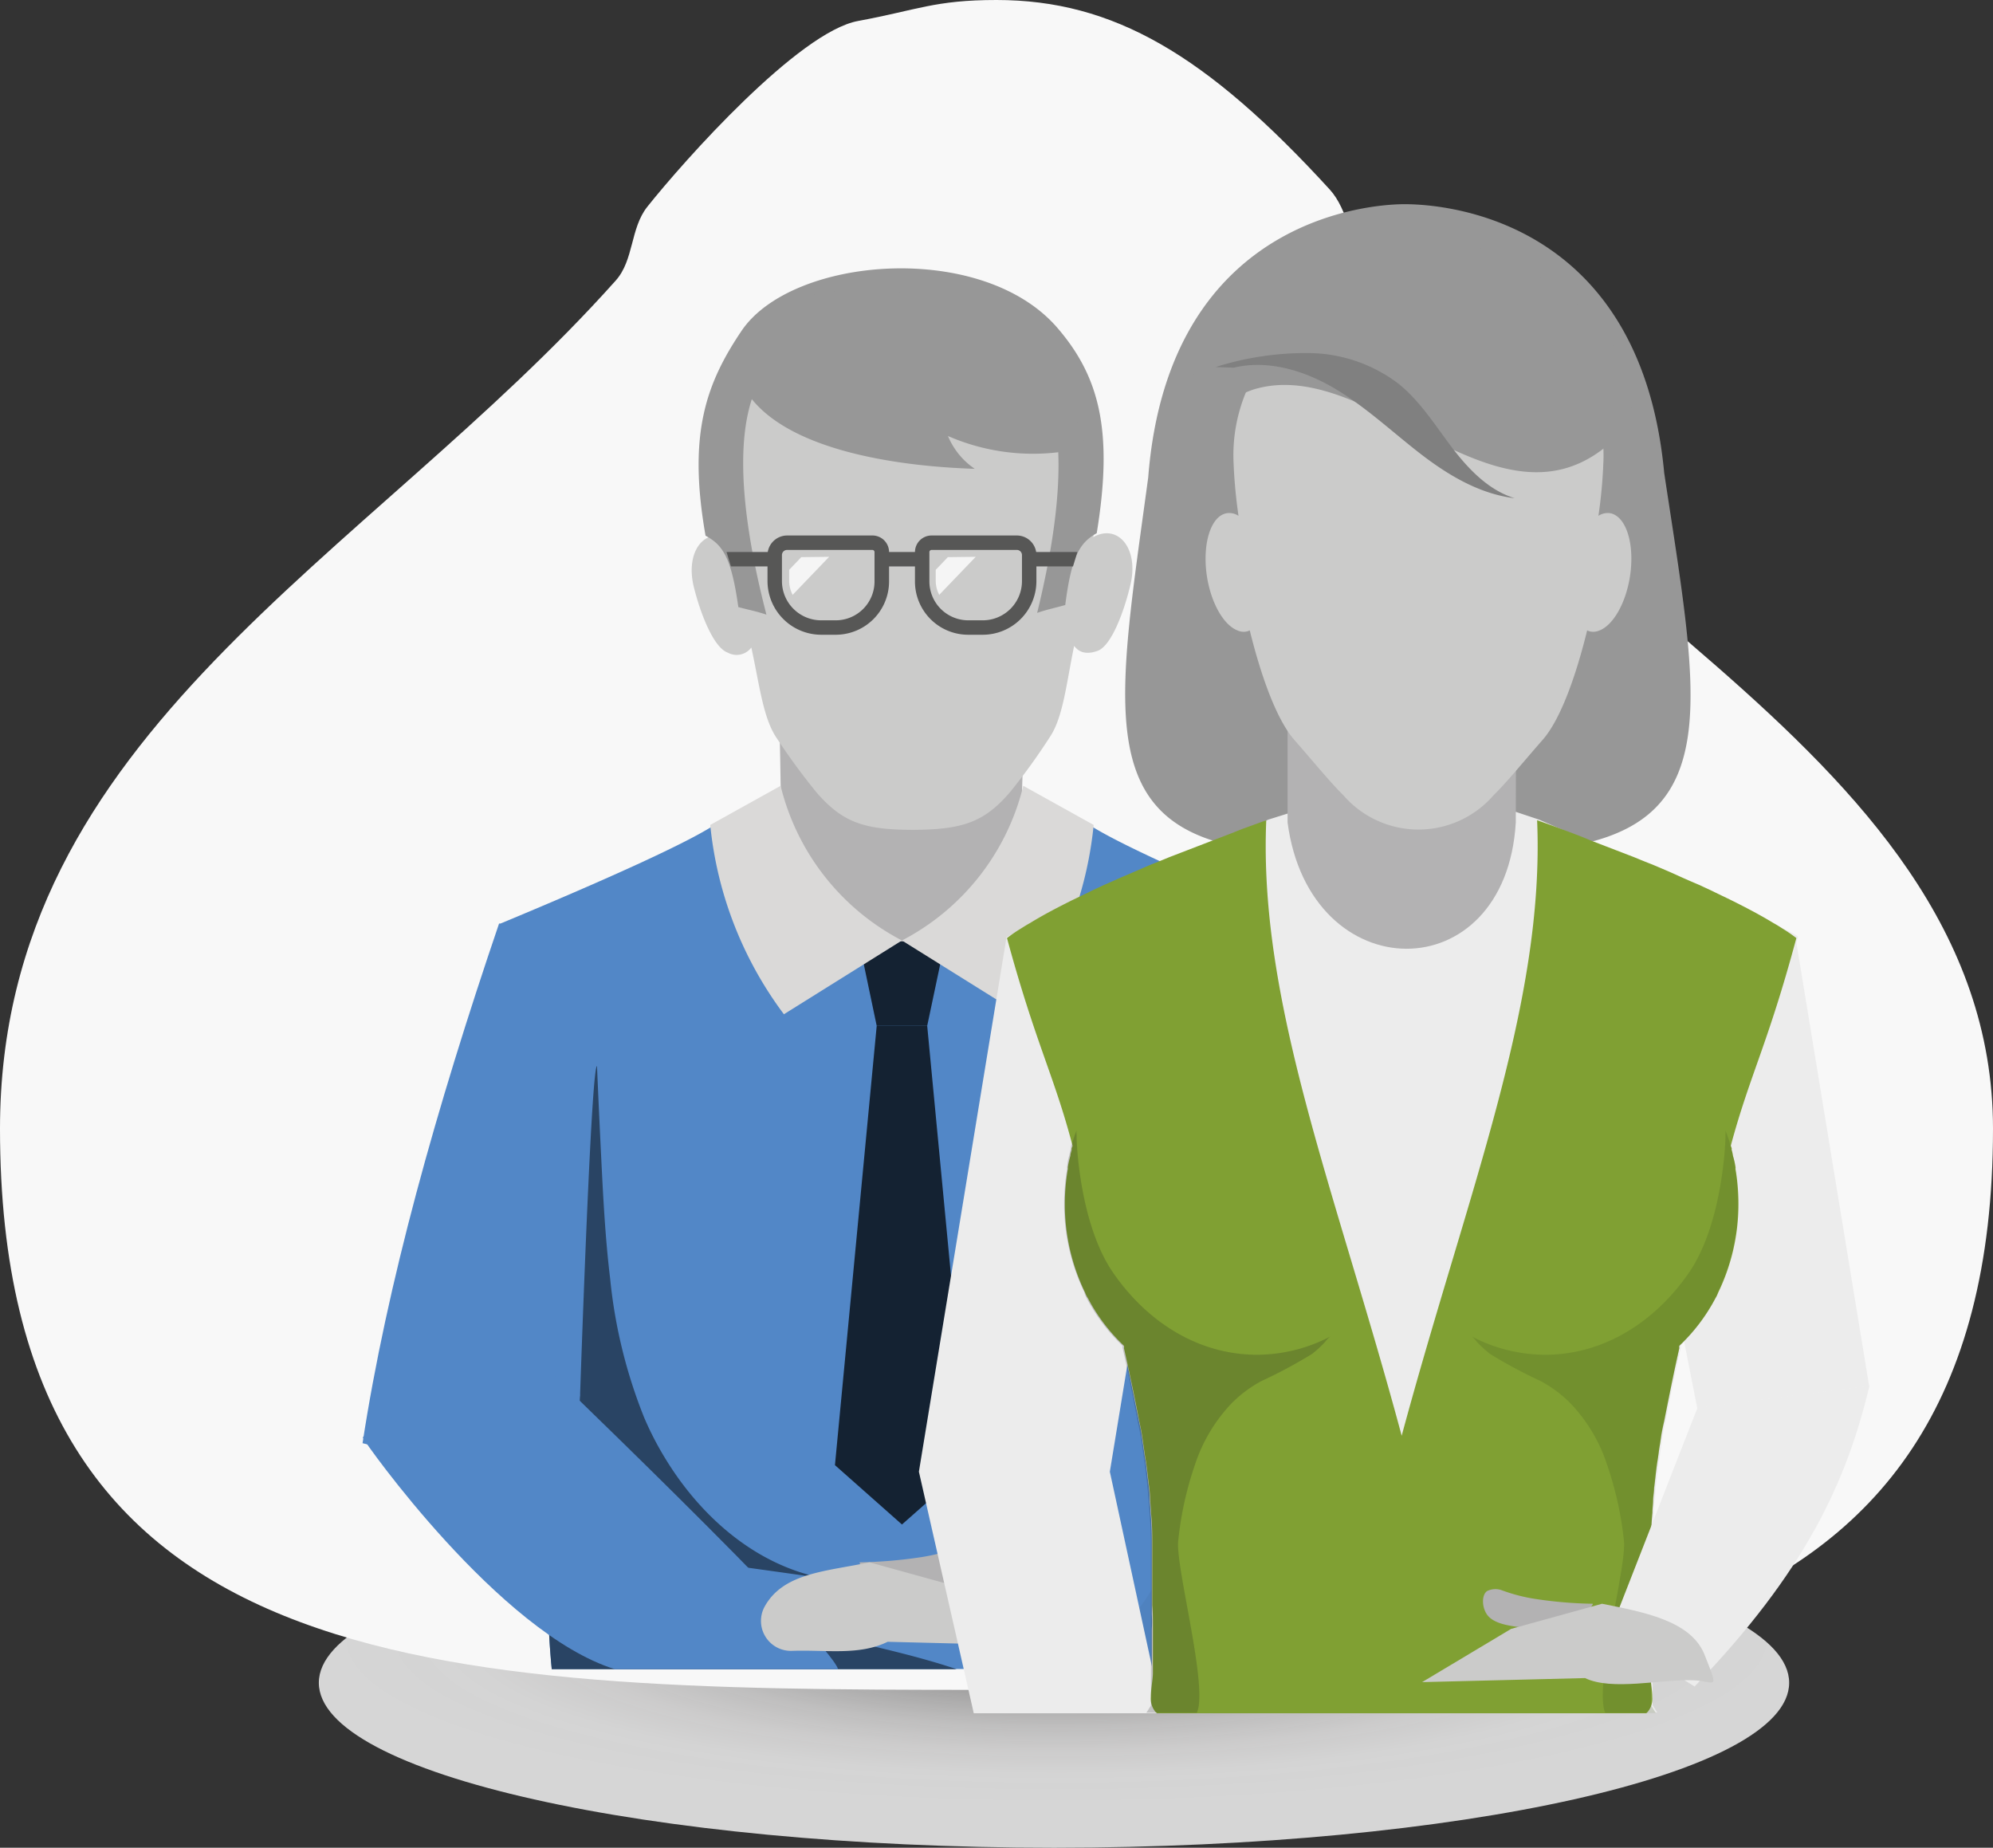 <?xml version="1.0" encoding="UTF-8"?>
<svg width="182.34" height="169.04" version="1.1" viewBox="0 0 182.34 169.04" xmlns="http://www.w3.org/2000/svg">
 <rect x="0" y="0" width="182.34" height="169.04" fill="#333333" stroke="none"/>
 <defs>
  <style>.cls-1{isolation:isolate;}.cls-2{opacity:0.8;mix-blend-mode:multiply;fill:url(#radial-gradient);}.cls-3{fill:#f8f8f8;}.cls-4{fill:#5287c7;}.cls-5{fill:#ececec;}.cls-6{fill:#142232;}.cls-7{fill:#294464;}.cls-16,.cls-8{fill:#1d1c1a;}.cls-8{opacity:0.05;}.cls-9{fill:#b3b2b3;}.cls-10{fill:#cbcbca;}.cls-11{fill:#979797;}.cls-12{fill:#dad9d8;}.cls-13{fill:#575756;}.cls-14{fill:#f5f5f5;}.cls-15{fill:#80a033;}.cls-16,.cls-17{opacity:0.2;}.cls-17{fill:#40501a;}.cls-18{fill:gray;}</style>
  <radialGradient id="radial-gradient" cx="679.55" cy="-1733.7" r="69.31" gradientTransform="matrix(-.97 0 0 .22 835.05 583.92)" gradientUnits="userSpaceOnUse">
   <stop stop-color="#c9c5c5" stop-opacity=".8" offset="0"/>
   <stop stop-color="#c9c5c5" stop-opacity=".72" offset=".03"/>
   <stop stop-color="#c9c5c5" stop-opacity=".63" offset=".08"/>
   <stop stop-color="#c9c5c5" stop-opacity=".6" offset=".11"/>
   <stop stop-color="#d0cccc" stop-opacity=".65" offset=".16"/>
   <stop stop-color="#dedcdc" stop-opacity=".76" offset=".27"/>
   <stop stop-color="#eae9e9" stop-opacity=".84" offset=".4"/>
   <stop stop-color="#f3f2f2" stop-opacity=".91" offset=".52"/>
   <stop stop-color="#faf9f9" stop-opacity=".96" offset=".66"/>
   <stop stop-color="#fefefe" stop-opacity=".99" offset=".81"/>
   <stop stop-color="#fff" offset="1"/>
  </radialGradient>
 </defs>
 <g class="cls-1" transform="translate(-79.22,-52.53)">
  <g data-name="Layer 1">
   <path class="cls-2" d="m108.39 206.48c0 8.33 30.12 15.09 67.26 15.09s67.26-6.76 67.26-15.09-30.11-15.09-67.26-15.09-67.26 6.75-67.26 15.09z" fill="url(#radial-gradient)"/>
   <path class="cls-3" d="m261.56 155.79c0 50.36-42.32 51.34-92.67 51.34s-89.67-1-89.67-51.34c0-36.25 33.58-52.11 56.33-77.59 1.68-1.88 1.32-4.77 2.89-6.75 3.38-4.25 13.85-16 19.28-17s7-1.92 12.67-1.92c10.69 0 19.21 5 30.49 17.34 1.67 1.83 2.13 5.14 3.1 8 8.96 26.88 57.58 41.79 57.58 77.92z"/>
   <path class="cls-4" d="m129.88 189.16-17.49-4.6c2.22-14.5 6.71-30.57 12.49-47.54l17.49 4.6z"/>
   <path class="cls-4" d="m193.61 189.16 17.48-4.6c-2.22-14.5-6.71-30.57-12.49-47.54l-17.49 4.6z"/>
   <path class="cls-5" d="m211.1 184a0.59 0.59 0 0 0-0.06 0.14c-0.07 0.16-0.15 0.32-0.21 0.47-0.62 1.41-1.27 2.79-2 4.17-0.77 1.58-1.58 3.16-2.42 4.72q-3.21 6-7 11.7h-20.41c0.21-0.62 0.41-1.24 0.63-1.86a79.55 79.55 0 0 1 9.37-18.56c0.82-1.2 1.69-2.39 2.56-3.51 0.48-0.61 0.95-1.19 1.43-1.76 0.2-0.24 0.41-0.46 0.6-0.7q1.74-2 3.61-3.85l13.8 9.04z"/>
   <path class="cls-4" d="m194.67 166.89a54.74 54.74 0 0 0-1.12 11.9c0 3.41 0.16 6.86 0.32 10.31 0.12 2.85 0.25 5.72 0.27 8.54a70.25 70.25 0 0 1-0.35 7.58h-64.09a76.68 76.68 0 0 1-0.32-9.64c0.05-2.16 0.14-4.33 0.24-6.5 0.16-3.45 0.33-6.9 0.31-10.31a54.8 54.8 0 0 0-1.12-11.9c-1.46-6.49-2-14.81-3.93-29.82h0.06c8.07-3.35 18.65-7.95 20.39-9.61a36.81 36.81 0 0 0 8.16 1.39c3.25 0.3 6.49 0.49 8.25 0.68 3.52-0.38 13-0.74 16.41-2.07 1.75 1.66 12.33 6.26 20.39 9.61h0.06c-1.9 15.03-2.47 23.35-3.93 29.84z"/>
   <polygon class="cls-6" points="161.74 138.55 165.68 138.66 164.05 146.38 159.43 146.38 157.81 138.66"/>
   <polygon class="cls-6" points="161.74 192 167.88 186.57 164.05 146.38 159.43 146.38 155.61 186.57"/>
   <path class="cls-7" d="m166.75 205.24h-34.12v-0.06 0.06h-2.93a76.68 76.68 0 0 1-0.32-9.64c1.22-0.46 2.14-1.59 2.71-3.6 0 0 0.08-6.83 0.16-10.37 0-0.59 0-1.08 0.05-1.45a2.62 2.62 0 0 1 0-0.28c0.32-9.24 1.09-29.84 1.54-29.84q0.18 4.24 0.39 8.47c0.18 3.64 0.37 7.32 0.81 10.95a46.31 46.31 0 0 0 3.12 12.75 28.79 28.79 0 0 0 2.05 3.93c3.34 5.4 8.49 9.75 14.62 10.8-4.82-0.68-9.65-1.36-14.48-2l-2.27-0.32a22.46 22.46 0 0 0 3.25 2.47c7.34 4.6 16.97 5.28 25.42 8.13z"/>
   <path class="cls-8" d="m208.88 188.82c-0.77 1.58-1.58 3.16-2.42 4.72q-3.21 6-7 11.7h-23.46a13.71 13.71 0 0 0 3.66-1.86c3.87-2.69 6.36-7.16 7.89-12.35a50.2 50.2 0 0 0 1.4-6.21c0.12-0.71 0.22-1.42 0.31-2.15 0.32-2.57 0.51-5.17 0.59-7.72a168.63 168.63 0 0 0-1-21.21c0.25 2.19 3.09 12.14 4.07 25.81v0.41c0.06 0.87 0.11 4 0.13 7.36 0 3.85 0.08 7.94 0.11 9a4 4 0 0 0 0.92 1.36c2.92 2.72 8.48-2.68 14.8-8.86z"/>
   <path class="cls-9" d="m150.53 118.52 0.07 3.41 0.06 3.64v1.63l0.21 11.67 6.92-0.14 3.74-0.07h0.32l3.42-0.07 7.11-0.14 0.32-11.26v-1.43l0.11-3.62 0.09-3z"/>
   <path class="cls-10" d="m162.45 79.12c10 0 18.05 6.57 17.3 18.46a30.07 30.07 0 0 1-0.51 4.09c2.23-1.26 4.19 1 3.41 4.33-0.56 2.38-1.72 5.59-3 6.07-1.59 0.58-2.07-0.41-2.16-0.44-0.71 3.44-1 6.51-2.22 8.33a57.78 57.78 0 0 1-3.61 5c-2.36 2.77-4.32 3.46-8.83 3.49-4.5 0-6.47-0.64-8.87-3.38a60.29 60.29 0 0 1-3.67-5c-1.25-1.81-1.58-4.87-2.33-8.3a1.68 1.68 0 0 1-2.15 0.47c-1.33-0.47-2.53-3.66-3.11-6-0.83-3.37 1.1-5.6 3.35-4.37a31.77 31.77 0 0 1-0.57-4.08c-0.98-11.88 6.94-18.58 16.97-18.67z"/>
   <path class="cls-11" d="m176 82.57c3.86 4.5 5.07 9.5 3.56 18.74-1.51 0.85-2.3 2-2.88 6.57-1.09 0.31-1.57 0.38-2.57 0.72 6-24.5-3.49-24.92-6.09-25.43a65.52 65.52 0 0 0-12.91 0.08c-2.59 0.54-12.08 1.09-5.77 25.51-1-0.33-1.48-0.4-2.57-0.69-0.64-4.59-1.45-5.7-3-6.53-1.62-9.23 0-13.87 3.32-18.78 4.67-6.82 22.06-8.22 28.91-0.19z"/>
   <path class="cls-11" d="m155.59 79.16a7.47 7.47 0 0 0-3.52 1.11c-1.54 0.85-5.5 6.57-4.67 7.92 3.34 5.47 13.71 7 21 7.23a6.76 6.76 0 0 1-2.45-3 19.5 19.5 0 0 0 12.67 1c-1.31-3.58-2.71-7.29-5.49-9.89a16.35 16.35 0 0 0-8.3-3.86 49.38 49.38 0 0 0-9.24-0.51z"/>
   <path class="cls-12" d="m150.94 145.32a34.63 34.63 0 0 1-6.74-17.32l6.44-3.58a21.76 21.76 0 0 0 11.1 14.15z"/>
   <path class="cls-12" d="m172.55 145.32a34.61 34.61 0 0 0 6.73-17.32l-6.44-3.58a21.76 21.76 0 0 1-11.1 14.15z"/>
   <path class="cls-13" d="m159.23 105.72v-2.67a0.2 0.2 0 0 0-0.19-0.21h-7.8a0.47 0.47 0 0 0-0.48 0.48v2.37a3.59 3.59 0 0 0 3.6 3.59h1.32a3.55 3.55 0 0 0 3.55-3.56zm1.33-2.67v2.67a4.88 4.88 0 0 1-4.88 4.88h-1.32a4.92 4.92 0 0 1-4.92-4.91v-2.37a1.8 1.8 0 0 1 1.8-1.8h7.76a1.52 1.52 0 0 1 1.56 1.53z"/>
   <path class="cls-13" d="m164.25 105.72v-2.67a0.2 0.2 0 0 1 0.2-0.21h7.8a0.47 0.47 0 0 1 0.47 0.48v2.37a3.59 3.59 0 0 1-3.59 3.59h-1.32a3.56 3.56 0 0 1-3.56-3.56zm-1.32-2.67v2.67a4.87 4.87 0 0 0 4.88 4.88h1.32a4.91 4.91 0 0 0 4.91-4.91v-2.37a1.79 1.79 0 0 0-1.79-1.8h-7.8a1.52 1.52 0 0 0-1.52 1.53z"/>
   <polygon class="cls-13" points="145.69 103.03 150.1 103.03 150.1 104.35 146.09 104.35"/>
   <polygon class="cls-13" points="177.79 103.03 173.39 103.03 173.39 104.35 177.39 104.35"/>
   <rect class="cls-13" x="160.24" y="103.03" width="3" height="1.32"/>
   <path class="cls-14" d="m152.53 103.5-1.11 1.16v1a2.8 2.8 0 0 0 0.32 1.29l3.34-3.48z"/>
   <path class="cls-14" d="m165.94 103.5-1.11 1.16v1a2.8 2.8 0 0 0 0.32 1.29l3.34-3.48z"/>
   <path class="cls-4" d="m155.9 205.24h-20.42c-10.6-3.3-23-20.92-23-21.08l-0.07-0.14 0.1-0.07 13.84-9c1.22 1.21 28.65 27.46 29.55 30.29z"/>
   <path class="cls-9" d="m166.81 194.12a16.39 16.39 0 0 1-3.33 0.87 42.12 42.12 0 0 1-5.58 0.47c-0.36 0 2 2.26 2.87 2.37a8.72 8.72 0 0 0 3.18 0.06c1.32-0.21 3.43-0.27 4.21-1.34 0.55-0.74 0.58-2 0.05-2.34a1.93 1.93 0 0 0-1.4-0.09z"/>
   <path class="cls-10" d="m158.77 195.46 8.9 2.46 8.7 5.21-15.94-0.4c-2.61 1.28-5.61 0.72-8.74 0.83a2.74 2.74 0 0 1-2.54-4c1.7-3.15 5.63-3.26 9.62-4.1z"/>
   <path class="cls-11" d="m231.48 95.81c-2.28-24.42-21.83-24.6-23.79-24.6s-21.51 0.56-23.42 25c-2.72 20.11-5.06 31.24 8.21 33.8a51.8 51.8 0 0 0 7.64 1.17 1.51 1.51 0 0 1 0.47 0.11h3.8l11.32-0.09a1.09 1.09 0 0 1 0.45-0.11c0.26 0 0.6-0.09 1-0.13a40.07 40.07 0 0 0 6.61-1.18c13.23-2.78 10.74-13.92 7.71-33.97z"/>
   <polygon class="cls-5" points="168.31 209.27 163.29 187.17 171.31 138.26 188.78 138.26 180.76 187.17 185.54 209.27"/>
   <polygon class="cls-5" points="243.49 138.26 226.02 138.26 234.5 181.35 250.23 179.34"/>
   <path class="cls-5" d="m171.31 138.27c2.61 9.73 4.26 12.49 6 19a0.73 0.73 0 0 1-0.09 0.23 0.48 0.48 0 0 1 0 0.18c0 0.17-0.08 0.34-0.11 0.51a9 9 0 0 0-0.23 1 0.58 0.58 0 0 0 0 0.19 19.14 19.14 0 0 0-0.28 3.16 18.56 18.56 0 0 0 1.86 8.18 2.44 2.44 0 0 0 0.26 0.51 16.52 16.52 0 0 0 3.29 4.34 0.43 0.43 0 0 1 0 0.22c0.58 2.56 1 4.75 1.4 6.69 0.08 0.37 0.17 0.75 0.23 1.14s0.11 0.77 0.17 1.15 0.13 1 0.22 1.41c0.12 0.84 0.19 1.63 0.3 2.4a11.32 11.32 0 0 1 0.08 1.13c0 0.39 0.07 0.73 0.07 1.12 0.1 1 0.12 2 0.12 3v3.17 3.21a13.1 13.1 0 0 1 0 1.39v3.79 2.33 0.82c-0.15 0.22-0.27 0.43-0.42 0.65h46.66c-0.15-0.22-0.27-0.43-0.42-0.66v-0.81-2.33-3.79-1.39-3.21-3.17a27.55 27.55 0 0 1 0.13-3c0-0.39 0-0.73 0.06-1.12s0.05-0.74 0.09-1.13c0.11-0.77 0.17-1.56 0.3-2.4 0.08-0.45 0.15-0.94 0.21-1.41s0.11-0.77 0.17-1.15 0.15-0.77 0.24-1.14c0.36-1.94 0.81-4.13 1.39-6.69a0.43 0.43 0 0 1 0-0.22 16.56 16.56 0 0 0 3.3-4.34 3 3 0 0 0 0.25-0.51 18.56 18.56 0 0 0 1.86-8.18 19.15 19.15 0 0 0-0.27-3.16 0.4 0.4 0 0 0 0-0.19 7.29 7.29 0 0 0-0.23-1 3.1 3.1 0 0 0-0.11-0.51 0.48 0.48 0 0 1 0-0.18 1.21 1.21 0 0 1-0.09-0.27c1.72-6.51 3.36-9.27 6-19 0.11-0.41-23.7-10.72-23.7-10.72l-12-4-12.76 4s-23.99 10.63-23.95 10.76z"/>
   <path class="cls-15" d="m185.07 209.27-0.13-0.12a1.89 1.89 0 0 1-0.43-1.35c0-0.73 0.17-1.54 0.19-2.16v-4.35c0-0.64 0-1.26-0.06-1.9v-2.31-3.17c0-1.01 0-2-0.12-3 0-0.39-0.05-0.73-0.07-1.12a11.32 11.32 0 0 0-0.08-1.13c-0.11-0.77-0.18-1.56-0.3-2.4-0.09-0.45-0.15-0.94-0.22-1.41s-0.11-0.77-0.17-1.15-0.15-0.77-0.23-1.14c-0.37-1.94-0.82-4.13-1.4-6.69a0.43 0.43 0 0 0 0-0.22 16.52 16.52 0 0 1-3.29-4.34 2.44 2.44 0 0 1-0.26-0.51 18.56 18.56 0 0 1-1.86-8.18 19.14 19.14 0 0 1 0.28-3.16 0.58 0.58 0 0 1 0-0.19 9 9 0 0 1 0.23-1c0-0.17 0.07-0.34 0.11-0.51a0.48 0.48 0 0 0 0-0.18 0.73 0.73 0 0 0 0.09-0.23c-1.71-6.51-3.36-9.27-6-19a14.32 14.32 0 0 1 1.22-0.84c0.28-0.17 0.56-0.36 0.88-0.53 1.15-0.71 2.48-1.41 3.91-2.12l1.46-0.7c0.42-0.22 0.87-0.41 1.32-0.63 0.69-0.29 1.37-0.62 2.08-0.91l2.31-1c0.56-0.21 1.13-0.45 1.69-0.68l4-1.54c0.85-0.32 1.71-0.65 2.57-1l2.28-0.83c-0.72 16.82 6.42 34.07 12.39 56.31 6-22.24 13.11-39.49 12.39-56.31 0.75 0.26 1.52 0.54 2.29 0.83s1.71 0.63 2.56 1l4 1.54c0.56 0.23 1.14 0.47 1.69 0.68 0.8 0.34 1.57 0.66 2.31 1s1.4 0.62 2.08 0.91c0.45 0.22 0.9 0.41 1.33 0.63l1.45 0.7c1.43 0.71 2.76 1.41 3.92 2.12 0.32 0.17 0.6 0.36 0.87 0.53a14.32 14.32 0 0 1 1.22 0.84c-2.61 9.73-4.25 12.49-6 19a2.18 2.18 0 0 0 0.09 0.23 0.48 0.48 0 0 0 0 0.18 3.1 3.1 0 0 1 0.11 0.51 7.29 7.29 0 0 1 0.23 1 0.4 0.4 0 0 1 0 0.19 19.15 19.15 0 0 1 0.27 3.16 18.56 18.56 0 0 1-1.86 8.18 3 3 0 0 1-0.25 0.51 16.56 16.56 0 0 1-3.3 4.34 0.43 0.43 0 0 0 0 0.22c-0.58 2.56-1 4.75-1.39 6.69q-0.13 0.55-0.24 1.14c-0.06 0.38-0.1 0.77-0.17 1.15s-0.13 1-0.21 1.41c-0.13 0.84-0.19 1.63-0.3 2.4 0 0.39-0.09 0.77-0.09 1.13s-0.06 0.73-0.06 1.12a27.55 27.55 0 0 0-0.13 3v3.17 2.31c-0.05 0.64-0.07 1.26-0.07 1.9v4.35c0 0.62 0.19 1.43 0.19 2.16a1.85 1.85 0 0 1-0.43 1.35l-0.12 0.12z"/>
   <path class="cls-16" d="m178.63 171.28a16.94 16.94 0 0 0 3.29 4.37v0.17c0.59 2.57 1 4.75 1.38 6.7 0.18 0.79 0.32 1.56 0.42 2.28 0.07 0.49 0.14 1 0.21 1.43 0.17 1.24 0.28 2.39 0.38 3.53 0 0.38 0.07 0.73 0.07 1.11 0.1 1 0.14 2 0.14 3v3.15 4.61 3.78 3.16c-0.15 0.22-0.27 0.43-0.42 0.65h4.62a2.47 2.47 0 0 0 0.17-0.62c0.48-3.29-2.15-13-1.87-15.15a31 31 0 0 1 1.52-6.9 14.87 14.87 0 0 1 3.4-5.68 11.64 11.64 0 0 1 2.7-2 43.31 43.31 0 0 0 4.61-2.47 8.88 8.88 0 0 0 0.94-0.83c0.24-0.21 0.52-0.66 0.8-0.8a14.54 14.54 0 0 1-6.76 1.7c-5.38 0-10.07-3-13.18-7.52s-3.36-12.2-3.33-12.55a1.71 1.71 0 0 1 0-0.45c-0.18 0.41-0.31 0.86-0.45 1.28a0.68 0.68 0 0 0-0.07 0.28v0.1a3.4 3.4 0 0 0-0.14 0.59 4.64 4.64 0 0 0-0.2 1 0.38 0.38 0 0 0 0 0.2 19.24 19.24 0 0 0-0.28 3.16 18.52 18.52 0 0 0 1.84 8.18 2.32 2.32 0 0 0 0.21 0.54z"/>
   <path class="cls-17" d="m236.17 171.28a16.94 16.94 0 0 1-3.29 4.37v0.17c-0.59 2.57-1 4.75-1.39 6.7-0.17 0.79-0.31 1.56-0.42 2.28-0.07 0.49-0.14 1-0.21 1.43-0.17 1.24-0.27 2.39-0.38 3.53 0 0.38-0.07 0.73-0.07 1.11-0.1 1-0.13 2-0.13 3v3.15 4.61 3.78 3.16c0.15 0.22 0.27 0.43 0.42 0.65h-4.62a2.13 2.13 0 0 1-0.16-0.62c-0.49-3.29 2.15-13 1.87-15.15a31.56 31.56 0 0 0-1.53-6.9 14.75 14.75 0 0 0-3.4-5.68 11.43 11.43 0 0 0-2.7-2 44.3 44.3 0 0 1-4.61-2.47 11.43 11.43 0 0 1-0.94-0.83c-0.24-0.21-0.52-0.66-0.79-0.8a14.51 14.51 0 0 0 6.76 1.7c5.37 0 10.06-3 13.17-7.52s3.36-12.2 3.33-12.55a2.27 2.27 0 0 0 0-0.45c0.17 0.41 0.31 0.86 0.45 1.28a0.89 0.89 0 0 1 0.07 0.28v0.1a3.4 3.4 0 0 1 0.14 0.59 5.31 5.31 0 0 1 0.21 1 0.49 0.49 0 0 1 0 0.2 19.24 19.24 0 0 1 0.28 3.16 18.52 18.52 0 0 1-1.84 8.18 2 2 0 0 1-0.22 0.54z"/>
   <path class="cls-9" d="m217.9 127.77c-0.91 15.48-18.86 15.34-20.88 0v-13.22h20.91z"/>
   <path class="cls-10" d="m209 78.27h-0.49c-9.35 0.25-16.71 7.59-16.44 16.38a47.39 47.39 0 0 0 0.46 5.07 1.54 1.54 0 0 0-1.12-0.23c-1.48 0.3-2.25 3-1.73 6 0.43 2.4 1.56 4.26 2.77 4.72a1.36 1.36 0 0 0 0.84 0.09 1.08 1.08 0 0 0 0.27-0.1c1.15 4.65 2.57 8.28 4.06 10 1.91 2.18 3.25 3.84 4.51 5.09a9.09 9.09 0 0 0 13.73 0c1.27-1.25 2.6-2.91 4.51-5.09 1.49-1.7 2.91-5.33 4.06-10a1.25 1.25 0 0 0 0.27 0.1 1.39 1.39 0 0 0 0.85-0.09c1.2-0.46 2.33-2.32 2.76-4.72 0.52-3-0.24-5.65-1.72-6a1.55 1.55 0 0 0-1.13 0.23 44.93 44.93 0 0 0 0.46-5.07c0.27-8.79-7.09-16.13-16.43-16.38z"/>
   <path class="cls-11" d="m228.75 90.63a16.8 16.8 0 0 1-2.14 2.37c-10.34 9.21-22-8.09-32.7-4.84a12.42 12.42 0 0 0-6.14 4.63l0.94-8.11c12.4-12.37 22.44-15.19 37.6-2.08z"/>
   <path class="cls-8" d="m199.52 129.62z"/>
   <path class="cls-18" d="m192.09 86.17c3.15-0.76 6.5 0.27 9.29 1.93s5.16 3.9 7.74 5.9 5.46 3.72 8.68 4.11c-2.42-0.74-4.27-2.7-5.8-4.72s-2.9-4.23-4.89-5.8a13.76 13.76 0 0 0-8.11-2.76 27.44 27.44 0 0 0-8.57 1.28z"/>
   <path class="cls-5" d="m226.44 202 7.82 4.82c10.1-10.49 13.89-18.66 16-27.52l-15.73 2z"/>
   <path class="cls-9" d="m216.58 198a15.53 15.53 0 0 0 3.11 0.81 38.54 38.54 0 0 0 5.22 0.44c0.34 0-1.9 2.12-2.68 2.22a8.07 8.07 0 0 1-3 0.05c-1.23-0.19-3.2-0.25-3.94-1.25-0.51-0.69-0.53-1.85 0-2.19a1.74 1.74 0 0 1 1.29-0.08z"/>
   <path class="cls-10" d="m225.79 199.25-8.32 2.3-8.14 4.87 14.91-0.37c2.44 1.19 7 0.09 9.9 0.2 2 0.07 2.42 1.15 1-2.41-1.28-3.07-5.62-3.84-9.35-4.59z"/>
  </g>
 </g>
</svg>
